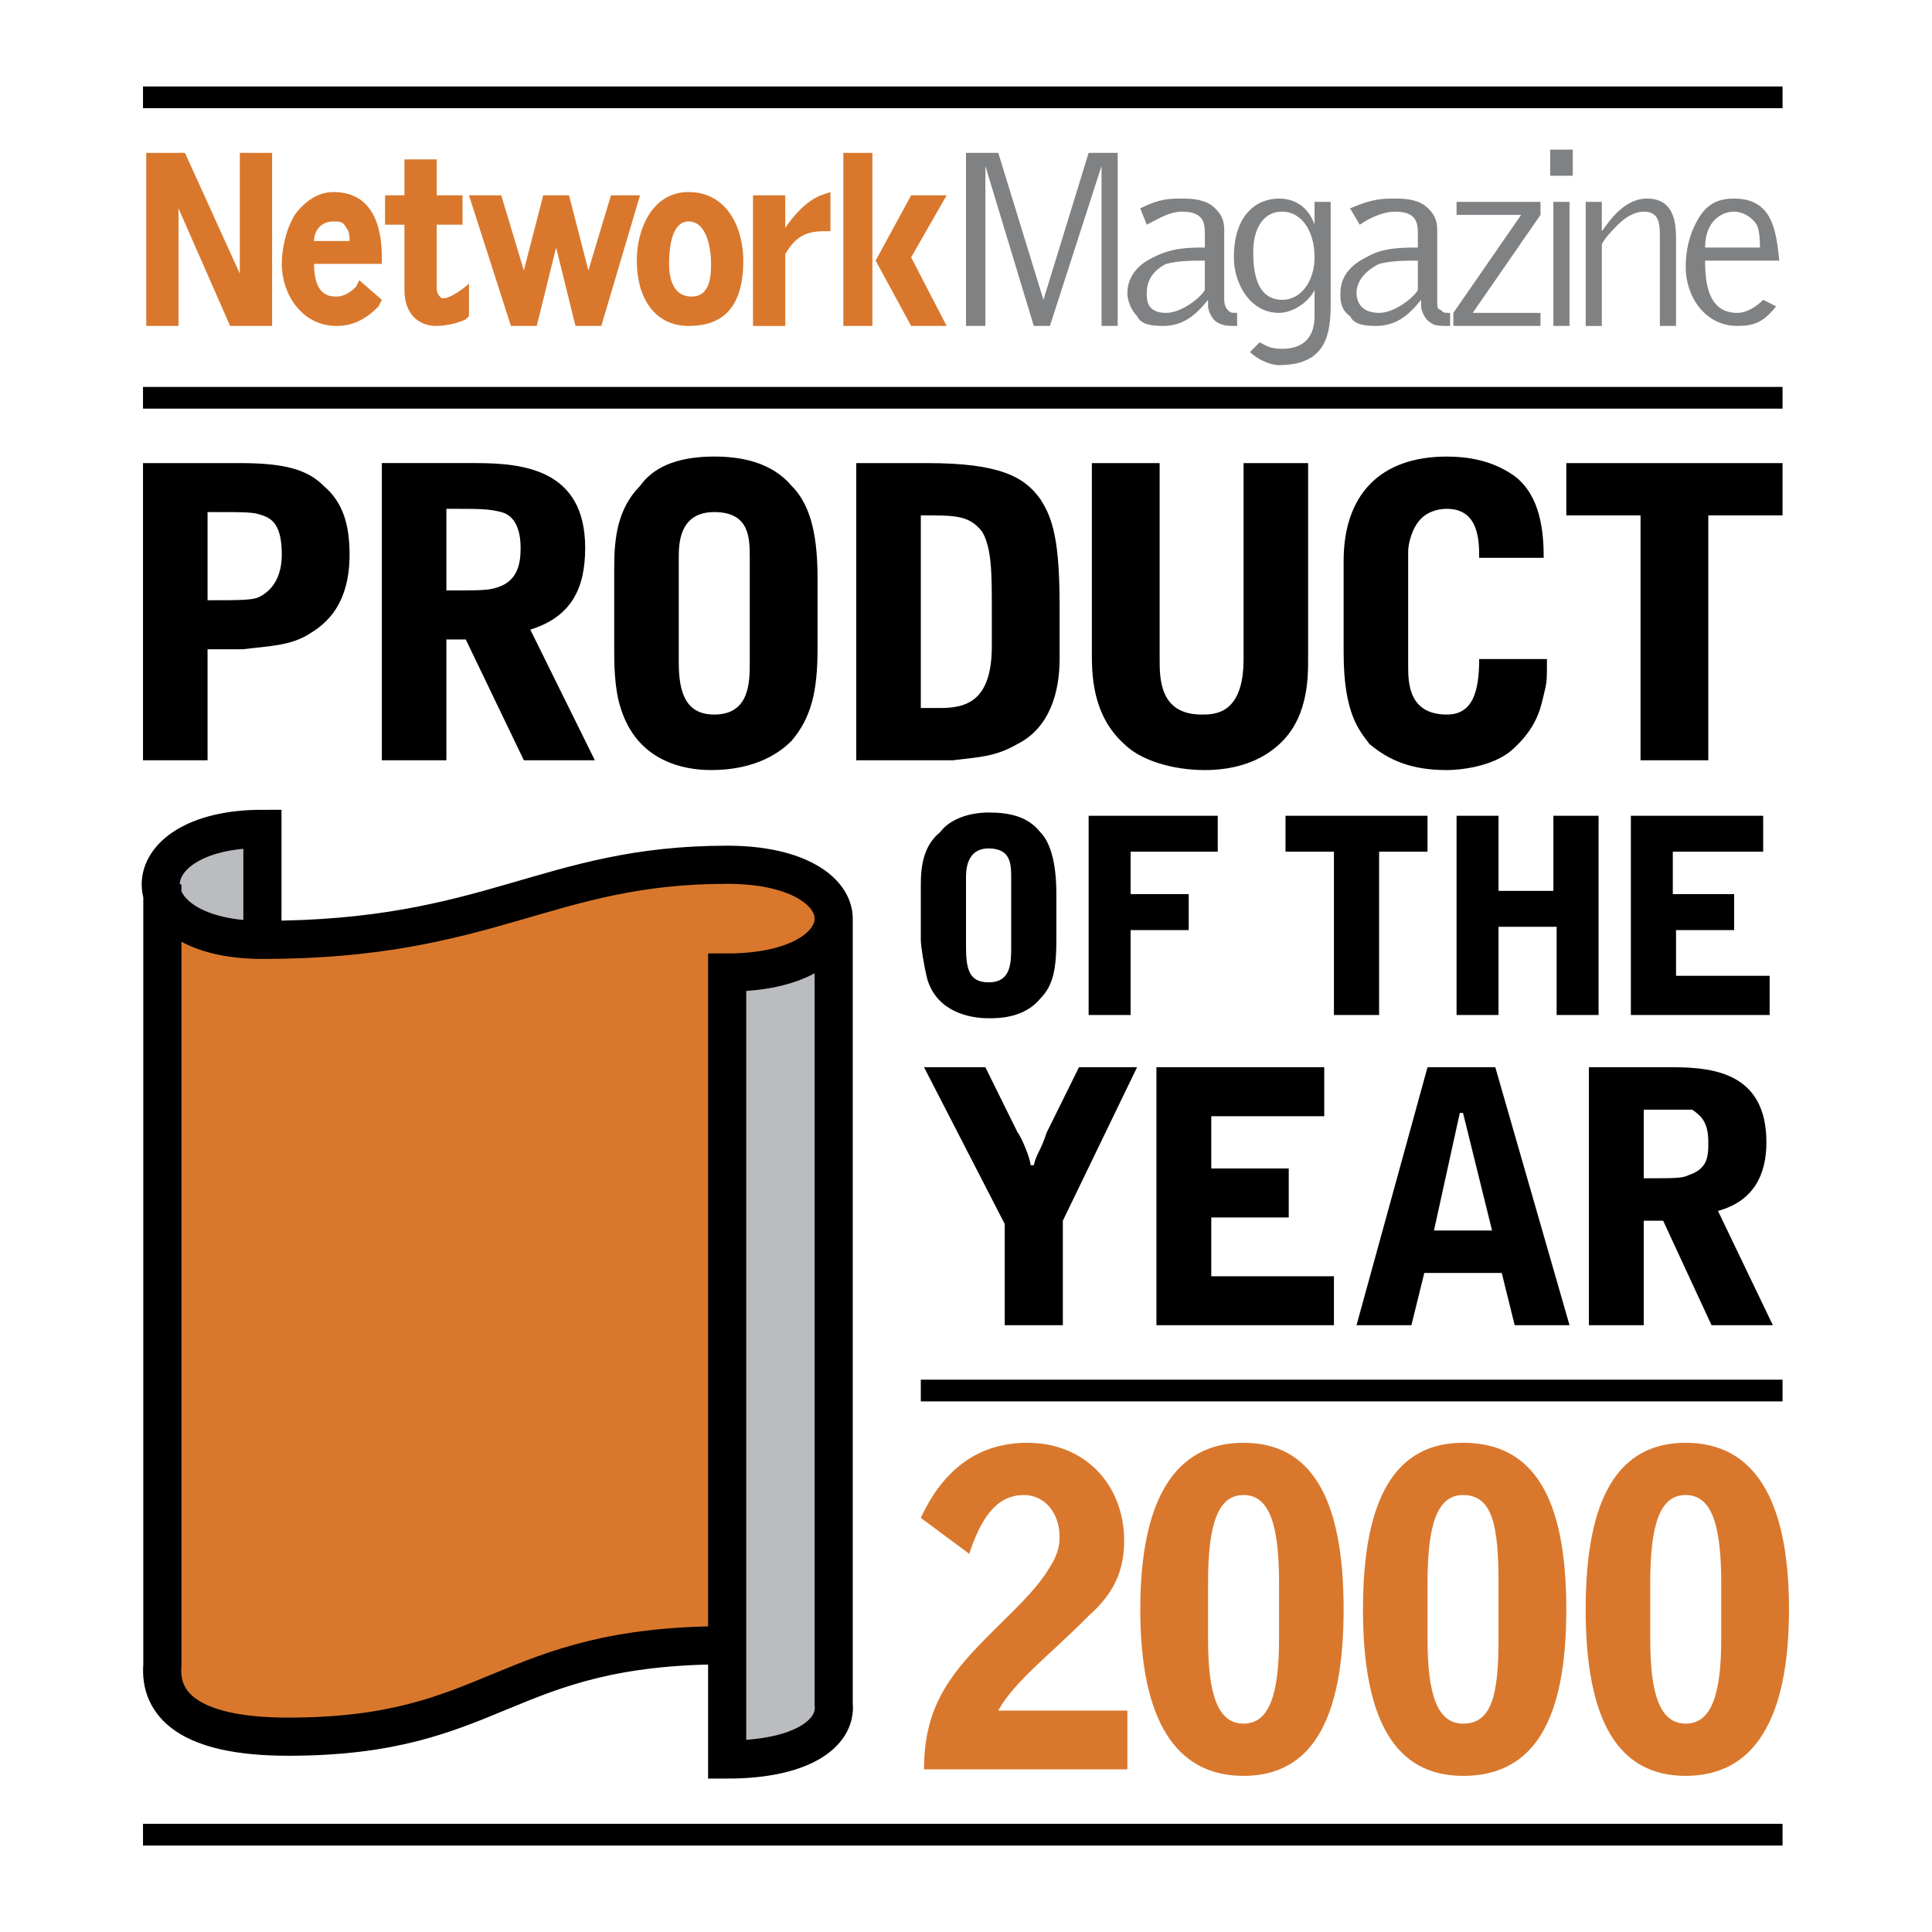 <svg xmlns="http://www.w3.org/2000/svg" width="2500" height="2500" viewBox="0 0 192.756 192.756"><path fill-rule="evenodd" clip-rule="evenodd" fill="#fff" d="M0 0h192.756v192.756H0V0z"/><path d="M20.708 51.09c4.187 0 4.508 0 5.474.326.966.327 1.932.978 1.932 3.91s-1.61 3.91-2.254 4.235c-.644.326-1.932.326-5.152.326V51.09zm-6.44 24.762h6.44V64.774h3.542c2.576-.326 4.83-.326 6.762-1.629 1.61-.978 3.864-2.932 3.864-7.819 0-2.933-.645-5.213-2.576-6.842-1.61-1.629-3.864-2.281-8.372-2.281h-9.66v29.649zM44.536 50.764c3.542 0 4.187 0 5.474.326 1.289.326 1.932 1.629 1.932 3.584 0 1.629-.322 3.258-2.253 3.909-.966.326-1.61.326-5.152.326v-8.145h-.001zm0 13.033h1.933l5.796 12.055h7.084l-6.44-13.033c4.186-1.303 5.474-4.236 5.474-8.145 0-7.82-6.118-8.472-10.948-8.472h-9.338v29.649h6.44V63.797h-.001zM67.72 55.652c0-1.304 0-4.562 3.542-4.562s3.542 2.607 3.542 4.562v10.426c0 1.955 0 5.213-3.542 5.213-2.898 0-3.542-2.281-3.542-5.213V55.652zm-6.44 9.122c0 1.303 0 3.91.644 5.864 1.61 5.213 6.118 6.191 9.016 6.191 1.932 0 5.474-.326 8.05-2.933 1.933-2.281 2.576-4.888 2.576-9.123v-7.167c0-4.888-.966-7.495-2.576-9.124-1.932-2.281-4.831-2.932-7.728-2.932-2.898 0-5.796.651-7.406 2.932-2.254 2.281-2.576 5.213-2.576 8.146v8.146zM91.87 51.416c3.542 0 4.83 0 6.118 1.629.967 1.629.967 4.236.967 7.82v3.583c0 5.539-2.577 6.19-5.153 6.19H91.87V51.416zm-6.44 24.436h9.66c2.576-.326 4.187-.326 6.439-1.629 3.221-1.629 4.188-5.213 4.188-8.471v-5.213c0-6.516-.645-8.796-1.932-10.751-1.611-2.281-4.188-3.584-11.271-3.584H85.43v29.648zM108.936 46.203h6.762v19.549c0 1.955 0 5.539 4.188 5.539 1.287 0 4.186 0 4.186-5.539V46.203h6.439v19.549c0 1.955 0 6.19-3.219 8.798-1.934 1.628-4.51 2.28-7.084 2.28-3.221 0-6.441-.978-8.051-2.607-2.898-2.606-3.221-6.19-3.221-8.796V46.203zM134.053 55.978c0-6.517 3.541-10.426 10.303-10.426 1.932 0 4.51.326 6.764 1.955 2.576 1.954 2.896 5.539 2.896 8.146h-6.439c0-1.629 0-4.888-3.221-4.888-.965 0-1.932.326-2.574.978-.967.977-1.289 2.606-1.289 3.258v11.403c0 1.629 0 4.887 3.863 4.887 2.576 0 3.221-2.281 3.221-5.539h6.762c0 2.281 0 2.281-.322 3.584-.32 1.303-.643 3.258-3.219 5.539-1.932 1.629-5.152 1.956-6.441 1.956-3.541 0-5.795-.978-7.727-2.607-.967-1.303-2.576-2.932-2.576-9.123v-9.123h-.001zM177.844 46.203v5.213h-7.405v24.436h-6.763V51.416h-7.406v-5.213h21.574zM96.378 87.582c0-.652 0-2.933 2.255-2.933 2.254 0 2.254 1.629 2.254 2.933v6.842c0 1.629 0 3.584-2.254 3.584-1.933 0-2.255-1.303-2.255-3.584v-6.842zm-4.508 6.19c0 .651.322 2.606.644 3.91.965 3.258 4.186 3.91 6.119 3.91.965 0 3.541 0 5.152-1.955 1.287-1.303 1.609-2.932 1.609-5.865V89.21c0-3.259-.645-5.213-1.609-6.19-1.289-1.629-3.221-1.955-5.152-1.955-1.933 0-3.865.651-4.831 1.955-1.61 1.303-1.932 3.258-1.932 5.213v5.539zM108.613 81.391h12.881v3.583h-8.693v4.236h5.797v3.584h-5.797v8.472h-4.188V81.391zM142.424 81.391v3.583h-4.83v16.292h-4.508V84.974h-4.83v-3.583h14.168zM145.322 81.391h4.186v7.494h5.474v-7.494h4.508v19.875h-4.185v-8.798h-5.797v8.798h-4.186V81.391zM162.711 81.391h13.201v3.583h-9.016v4.236h6.118v3.584h-5.795v4.561h9.338v3.911h-13.846V81.391zM100.242 132.217v-10.1l-8.05-15.639h6.119l3.219 6.516c.322.326 1.289 2.607 1.289 3.258h.322c.322-1.303.645-1.303 1.287-3.258l3.221-6.516h5.797l-7.406 15.312v10.426h-5.798v.001zM115.377 106.479h16.744v4.886H120.85v5.213h7.728v4.889h-7.728v5.863h12.236v4.887h-17.709v-25.738zM148.865 122.77h-5.797l2.576-11.73h.322l2.899 11.73zm-6.441-16.291l-7.084 25.738h5.475l1.287-5.213h7.729l1.289 5.213h5.473l-7.406-25.738h-6.763zM163.998 110.713h4.83c.967.652 1.611 1.305 1.611 3.26 0 1.303 0 2.605-1.934 3.258-.645.326-1.287.326-4.508.326v-6.844h.001zm0 11.078h1.934l4.828 10.426h6.119l-5.475-11.402c3.543-.979 4.83-3.584 4.83-6.842 0-6.842-5.152-7.494-9.338-7.494h-8.371v25.738h5.473v-10.426z" fill-rule="evenodd" clip-rule="evenodd"/><path d="M14.268 39.687h163.576M91.87 138.734h85.974M14.268 183.045h163.576M14.268 9.712h163.576" fill="none" stroke="#000" stroke-width="2.167" stroke-miterlimit="2.613"/><path d="M38.096 26.329v-.651c0-1.955-.322-6.517-4.83-6.517-1.61 0-2.898.978-3.864 2.281-.965 1.629-1.288 3.583-1.288 4.887 0 2.932 1.932 6.19 5.474 6.19 1.61 0 2.898-.652 4.186-1.955l.322-.652-2.254-1.955-.322.651c-.644.651-1.288.978-1.932.978-.644 0-2.254 0-2.254-3.258h6.762v.001zm-4.83-4.236c.644 0 .966 0 1.288.652.322.326.322.978.322 1.303h-3.542c-.001-.978.644-1.955 1.932-1.955zM23.928 15.251v12.055l-5.474-12.055H14.59v17.268h3.22V20.79l5.151 11.729h4.187V15.251h-3.22zM63.856 19.486h-2.898l-2.254 7.494-1.932-7.494h-2.576l-1.932 7.494-2.254-7.494h-3.22l4.186 13.033h2.576l1.932-7.82 1.932 7.82h2.576l3.864-13.033zM78.346 22.745v-3.258h-3.221V32.52h3.221v-7.168c.966-1.629 1.932-2.281 3.863-2.281h.645v-3.91l-.966.326c-1.61.651-2.898 2.28-3.542 3.258zM84.142 32.519h2.898V15.251h-2.898v17.268zM87.362 26.002l3.542 6.517h3.542l-3.542-6.842 3.542-6.191h-3.542l-3.542 6.516zM68.686 19.161c-3.542 0-5.152 3.584-5.152 6.842 0 3.91 1.932 6.517 5.152 6.517 2.576 0 5.473-.978 5.473-6.517 0-3.258-1.609-6.842-5.473-6.842zm.322 10.425c-1.932 0-2.254-1.955-2.254-3.258 0-2.606.644-4.236 1.932-4.236 1.932 0 2.254 2.932 2.254 4.236 0 .978 0 3.258-1.932 3.258zM43.892 29.586c-.322-.326-.322-.651-.322-.978v-6.19h2.576v-2.932H43.57v-3.584h-3.22v3.584h-1.933v2.932h1.933v6.517c0 2.281 1.288 3.584 3.22 3.584.966 0 2.254-.326 2.898-.652l.322-.326v-3.258c-.644.652-2.576 1.955-2.898 1.303z" fill-rule="evenodd" clip-rule="evenodd" fill="#d9782d"/><path d="M127.934 29.912c-2.896 0-2.896-3.583-2.896-4.887 0-1.629.643-3.909 2.896-3.909 1.932 0 3.221 1.955 3.221 4.562-.001 2.28-1.29 4.234-3.221 4.234zm3.22-7.494c-.322-.977-1.289-2.606-3.543-2.606s-4.508 1.629-4.508 5.865c0 2.606 1.611 5.539 4.508 5.539 1.289 0 2.898-.978 3.543-2.281v2.606c0 1.956-.967 3.259-3.221 3.259-1.287 0-1.609-.326-2.254-.652l-.965.977c.643.652 1.932 1.303 2.896 1.303 4.83 0 5.152-3.258 5.152-6.19v-10.1h-1.609v2.28h.001zM96.378 15.251h3.22l4.507 14.661 4.508-14.661h2.899v17.268h-1.61V16.554l-5.152 15.965h-1.609l-4.83-15.965v15.965h-1.933V15.251zM141.459 28.935c-.322.651-2.254 2.281-3.865 2.281-1.932 0-2.254-1.304-2.254-1.956 0-1.303.967-2.28 2.254-2.932 1.289-.326 2.576-.326 3.865-.326v2.933zm0-4.236c-1.611 0-3.543 0-5.152.978-.645.325-2.576 1.303-2.576 3.583 0 .652 0 1.63.965 2.281.322.652.967.978 2.576.978 1.934 0 3.221-.978 4.51-2.607v.652c0 .326.32 1.303.965 1.629.322.326.967.326 1.932.326v-1.303c-.645 0-.645 0-.965-.326-.322 0-.322-.326-.322-.978V23.07c0-.652 0-1.629-1.289-2.606-.965-.651-2.254-.651-2.896-.651-1.289 0-2.256 0-4.51.977l.967 1.629c.967-.651 2.254-1.303 3.543-1.303 2.254 0 2.254 1.303 2.254 2.28v1.303h-.002zM145.322 20.138h8.373v1.303l-6.763 9.775h6.763v1.303H145v-1.303l6.764-9.775h-6.442v-1.303zM154.982 20.138h1.609v12.381h-1.609V20.138zm-.322-5.213h2.254v2.606h-2.254v-2.606zM158.203 20.138h1.609v2.932c.322-.326 1.932-3.258 4.508-3.258 2.254 0 2.898 1.629 2.898 3.91v8.797h-1.611v-8.797c0-1.304 0-2.606-1.609-2.606-.965 0-1.932.651-2.576 1.303-.643.652-1.287 1.304-1.609 1.955v8.146h-1.609V20.138h-.001zM170.117 24.699c0-2.606 1.609-3.583 2.896-3.583.645 0 1.611.326 2.256 1.303.322.652.322 1.955.322 2.281h-5.474v-.001zm7.406 1.303c-.322-2.932-.645-6.19-4.51-6.19-1.287 0-2.574.326-3.541 1.955s-1.289 3.258-1.289 4.887c0 2.933 1.934 5.865 5.152 5.865 1.611 0 2.576-.326 3.865-1.955l-1.289-.652c-.643.652-1.609 1.304-2.576 1.304-2.896 0-3.219-2.933-3.219-5.213h7.407v-.001zM120.207 28.935c-.322.651-2.254 2.281-3.865 2.281-1.932 0-1.932-1.304-1.932-1.956 0-1.303.645-2.28 1.932-2.932 1.289-.326 2.576-.326 3.865-.326v2.933zm0-4.236c-1.609 0-3.221 0-5.152.978-.645.325-2.576 1.303-2.576 3.583 0 .652.322 1.63.967 2.281.32.652.965.978 2.574.978 1.934 0 3.221-.978 4.508-2.607v.652c0 .326.322 1.303.967 1.629.645.326.967.326 1.932.326v-1.303c-.645 0-.645 0-.965-.326 0 0-.322-.326-.322-.978V23.07c0-.652 0-1.629-1.289-2.606-.965-.651-2.252-.651-2.896-.651-1.289 0-2.256 0-4.188.977l.645 1.629c1.287-.651 2.254-1.303 3.543-1.303 2.254 0 2.254 1.303 2.254 2.28v1.303h-.002z" fill-rule="evenodd" clip-rule="evenodd" fill="#808183"/><path d="M26.182 93.772V82.694c-13.524 0-13.524 11.078 0 11.078z" fill-rule="evenodd" clip-rule="evenodd" fill="#bbbcbf"/><path d="M72.55 164.146c-22.54 0-22.862 9.123-43.792 9.123-9.981 0-12.88-3.258-12.558-7.168V88.233c0 2.606 3.22 5.539 9.982 5.539 22.862 0 28.336-7.494 46.368-7.494 14.168 0 14.168 10.751 0 10.751v67.117z" fill-rule="evenodd" clip-rule="evenodd" fill="#d9782d"/><path d="M83.176 91.491c0 2.932-3.542 5.538-10.626 5.538v78.521c7.406 0 10.948-2.607 10.626-5.539v-78.52z" fill-rule="evenodd" clip-rule="evenodd" fill="#bbbcbf"/><path d="M72.55 164.146c-22.54 0-22.862 9.123-43.792 9.123-9.981 0-12.88-3.258-12.558-7.168V88.233m9.982 5.538V82.694c-13.524 0-13.524 11.077 0 11.077 22.862 0 28.336-7.494 46.368-7.494 14.168 0 14.168 10.751 0 10.751v78.521c7.406 0 10.948-2.607 10.626-5.539V91.491" fill="none" stroke="#000" stroke-width="3.805" stroke-miterlimit="2.613"/><path d="M98.311 163.496c2.576-2.607 5.152-4.889 6.439-7.168.645-.979.967-1.955.967-2.932 0-2.607-1.611-4.236-3.543-4.236-2.576 0-4.186 1.955-5.474 5.865l-4.83-3.584c2.254-4.889 5.796-7.494 10.626-7.494 5.797 0 9.66 4.234 9.66 9.773 0 2.934-.967 5.213-3.543 7.494-3.863 3.91-7.404 6.516-9.016 9.449h12.881v5.865H92.192c0-5.864 2.254-9.122 6.119-13.032zM120.527 157.957c0-5.865.967-8.797 3.543-8.797s3.541 2.932 3.541 8.797v5.539c0 5.537-.965 8.471-3.541 8.471s-3.543-2.934-3.543-8.471v-5.539zm-6.761 2.605c0 11.078 3.543 16.617 10.305 16.617s9.982-5.539 9.982-16.617c0-11.076-3.221-16.615-9.982-16.615s-10.305 5.539-10.305 16.615zM142.424 157.957c0-5.865.967-8.797 3.543-8.797 2.898 0 3.541 2.932 3.541 8.797v5.539c0 5.537-.643 8.471-3.541 8.471-2.576 0-3.543-2.934-3.543-8.471v-5.539zm-6.44 2.605c0 11.078 3.221 16.617 9.982 16.617 7.084 0 10.303-5.539 10.303-16.617 0-11.076-3.219-16.615-10.303-16.615-6.761 0-9.982 5.539-9.982 16.615zM164.643 157.957c0-5.865.965-8.797 3.541-8.797s3.543 2.932 3.543 8.797v5.539c0 5.537-.967 8.471-3.543 8.471s-3.541-2.934-3.541-8.471v-5.539zm-6.44 2.605c0 11.078 3.219 16.617 9.98 16.617 6.764 0 10.305-5.539 10.305-16.617 0-11.076-3.541-16.615-10.305-16.615-6.761 0-9.98 5.539-9.98 16.615z" fill-rule="evenodd" clip-rule="evenodd" fill="#d9782d"/></svg>